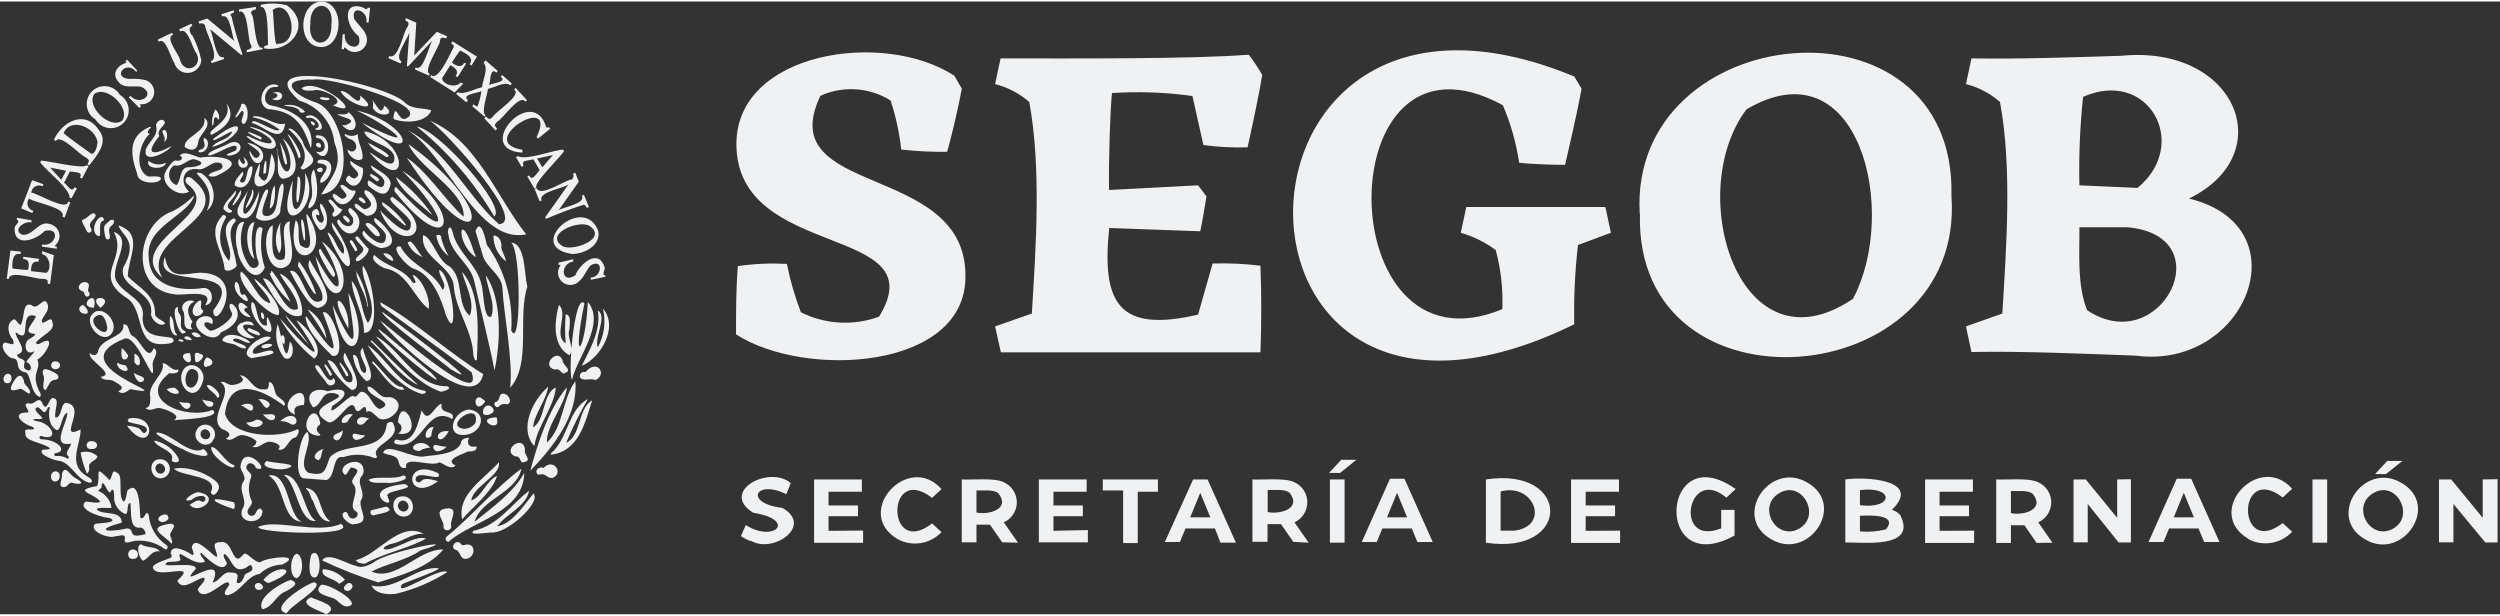 <?xml version="1.0" encoding="UTF-8"?> <svg xmlns="http://www.w3.org/2000/svg" xmlns:xlink="http://www.w3.org/1999/xlink" width="203px" height="50px" viewBox="0 0 204 50" version="1.1"><rect x="0" y="0" width="204" height="50" fill="#333333" stroke="none"/><g id="surface1"><path style=" stroke:none;fill-rule:nonzero;fill:rgb(94.118%,94.51%,95.294%);fill-opacity:1;" d="M 60.09 11.629 C 60.09 4.102 72.09 2.281 77.879 6.059 L 78.48 7.109 C 78.211 8.641 77.551 11.422 77.281 12.262 C 76.031 12.281 74.781 12.219 73.539 12.078 C 73.391 10.719 73.102 9.379 72.672 8.078 C 70.949 7 68.801 6.855 66.949 7.691 C 62.949 16.012 78.789 13.07 78.781 22.371 C 78.879 30.039 65.711 30.809 60.059 27.16 C 60.059 25.27 60.059 23.422 60.211 21.59 C 61.535 21.398 62.875 21.34 64.211 21.41 C 64.477 22.758 64.859 24.078 65.352 25.359 C 67.336 26.352 69.645 26.48 71.73 25.719 C 76.43 18.078 60.102 21.199 60.09 11.629 Z M 84.199 25.461 C 84.531 20 84.98 13.602 83.988 8.199 C 83.188 7.5 82.23 7 81.199 6.738 L 81.648 4.641 C 87.191 4.641 97.211 4.711 101.898 4.34 C 102.305 4.867 102.672 5.422 103 6 C 102.73 7.672 102.07 10.699 101.801 11.898 C 100.598 11.938 99.395 11.875 98.199 11.711 L 97.301 7.711 C 95.129 7.406 92.93 7.328 90.738 7.469 C 90.602 8.66 90.449 12.949 90.5 15.379 L 97.762 15 L 98.449 15.898 C 98.301 16.801 98.121 17.898 97.941 18.75 L 90.512 18.48 C 89.879 24.621 91.281 27.059 97.762 25.551 L 98.949 21.379 C 100.254 21.34 101.555 21.398 102.852 21.559 C 102.941 23.84 102.941 26.238 102.852 28.629 L 81.672 28.629 L 81.199 26.512 Z M 122.629 8.461 C 108.301 0.641 108.398 31 122.59 25.102 C 122.656 23.477 122.473 21.852 122.051 20.281 C 121.191 19.645 120.227 19.168 119.199 18.871 L 119.648 16.77 L 131 16.77 L 131.449 18.871 L 128.762 19.871 C 128.516 22.016 128.414 24.18 128.461 26.34 C 97.68 41.398 98.051 -6.488 128.461 6.121 L 129.059 7.121 C 128.73 8.922 127.98 12.191 127.711 13.328 C 126.809 13.328 124.77 13.27 123.961 13.148 C 123.723 11.551 123.285 9.988 122.648 8.5 Z M 133.801 17.301 C 132.898 1.43 159.648 -1.219 159.238 15.859 C 160.41 32 133.371 34.219 133.82 17.34 Z M 151.199 24.262 C 154.988 17.18 151.73 3.371 142.512 8.801 C 137.359 15.66 141.969 30.512 151.199 24.262 Z M 163.391 25.461 C 163.719 20 164.199 13.602 163.199 8.199 C 162.402 7.5 161.449 6.996 160.422 6.738 L 160.871 4.641 C 164.551 4.711 169.172 4.551 173.09 4.43 C 182.48 3.5 186.09 12.43 178.629 16.078 C 187.98 18.371 183.262 30.078 174.289 28.898 C 170.289 28.75 164.898 28.512 160.871 28.602 L 160.422 26.512 Z M 169.68 15 L 174.422 15.211 C 178.75 11.66 175.328 5.41 169.98 7.781 C 169.727 10.18 169.625 12.59 169.68 15 Z M 170.309 25.191 C 176.309 29.191 181.422 19.121 173.609 18.422 L 169.68 18.422 C 169.699 20.648 169.48 23.09 170.309 25.191 Z M 43.012 23.191 C 42.77 22.191 42.879 19.75 41.719 19.68 C 42.551 20.41 42.5 28.539 41.719 26.84 C 41.887 24.344 41.18 21.871 39.719 19.84 C 39.621 19.41 39.238 17.578 38.801 18.73 L 39.422 20.809 C 39.801 21.809 40.969 22.328 41 23.441 C 41.102 25.488 41.879 29.23 41.629 31.52 C 43.391 29.52 42.199 25.801 43.039 23.238 M 40.922 20 C 40.922 19.59 40.75 19.102 40.27 19.09 C 40.246 19.91 40.621 20.691 41.27 21.191 C 41.27 20.84 40.91 20.359 40.898 20.012 M 38.32 25.621 C 37.219 24.738 37.879 22.57 36.691 21.621 C 35.691 21.16 35.309 19.289 34.531 19.059 C 34.219 20.93 37.031 21.559 37.039 23.391 C 37.262 25.309 38.57 26.93 38.629 28.879 C 38.719 29.238 38.781 29.328 38.91 29.262 C 39 27.031 39.25 23.77 37.699 22.059 C 37.98 23.148 38.781 24.531 38.34 25.609 Z M 36.031 19.23 C 36 19.145 35.934 19.082 35.848 19.055 C 35.762 19.031 35.668 19.051 35.602 19.109 C 35.711 19.77 36.07 20.363 36.602 20.77 C 36.332 20.285 36.125 19.773 35.98 19.238 M 39.98 25.738 C 39.441 25.738 39.449 23.461 39.289 23.109 C 38.941 21.449 37.289 20.461 36.93 18.801 C 36.738 18.039 36.441 18.641 36.59 19.02 C 36.77 20.578 38.352 21.359 38.691 22.789 C 39.211 25.102 39.941 27.961 40.352 30.102 C 40.84 27.852 41 24.352 39.648 22.34 C 39.738 23.398 40.488 24.699 40.078 25.719 Z M 38.699 20.512 C 37.512 16.672 37.07 19.629 38.801 20.859 C 38.816 20.734 38.781 20.605 38.699 20.512 M 36.379 25.59 C 37.488 28.219 36.941 22.328 35.852 21.898 C 35.738 22.371 36.59 23.141 36.109 23.531 C 35.41 21.988 33.469 21.531 32.672 19.98 C 31.672 19.922 33.219 21.648 33.75 21.801 C 35.27 22.27 36.07 24.422 36.379 25.59 M 33.469 19.59 C 33.391 19.59 33.316 19.621 33.262 19.68 C 33.492 20.227 33.941 20.648 34.5 20.852 C 34.141 20.52 33.891 19.852 33.5 19.59 M 31.5 21.789 C 33.25 22.148 33.73 24.102 34.961 25.078 C 35.191 24.43 34.449 22.539 33.672 22.301 C 33.672 22.461 34.199 23.109 33.672 22.941 C 32.969 21.75 31.5 21.66 30.551 20.68 C 30.121 21.07 31.09 21.68 31.469 21.789 M 39.41 30.391 C 36.469 28.551 34.031 26.23 31.039 24.539 C 31.023 24.715 31.113 24.883 31.27 24.961 L 38.48 30.25 C 39.602 33.531 31.762 26.48 31.012 26.039 C 32.012 27.43 38.711 33.922 39.441 30.359 M 36.77 30 C 40.5 32.211 31.199 25.309 31.199 25.328 C 30.98 25.672 36.621 29.809 36.77 30 Z M 35.199 30.309 C 35.07 30.25 31.031 26.711 30.871 26.738 C 30.91 27.328 37.352 32.551 35.199 30.309 Z M 31.961 21.148 C 32.008 21.156 32.055 21.156 32.102 21.148 C 32.035 20.758 31.664 20.492 31.27 20.559 C 31.43 20.824 31.672 21.027 31.961 21.141 M 35.961 31.84 C 36.219 31.84 37.02 31.539 36.449 31.391 C 33.91 31.441 32.641 28.289 30.66 27.32 C 32.16 28.949 33.91 31.129 35.961 31.84 M 30.301 27.781 C 31.449 28.852 32.512 30.48 34.02 31.25 L 34.078 31.25 C 32.801 30.121 31.57 28.84 30.359 27.68 L 30.27 27.68 C 30.254 27.719 30.254 27.762 30.27 27.801 M 34.469 32 C 34.719 32.051 34.898 31.789 34.57 31.75 C 32.57 31.391 31.57 29.102 29.988 28.039 C 30.75 29.262 32.641 31.559 34.469 32.039 M 32.879 31.711 C 33.07 31.711 32.879 31.441 32.75 31.441 C 32.129 31.441 31.141 30.012 30.422 29.34 C 30.422 29.391 30.32 29.469 30.422 29.539 C 30.941 30 31.949 31.789 32.879 31.68 Z M 14.199 13.371 C 14.879 13.512 15.141 12.98 15.77 12.859 C 17.059 13.141 16.191 13.531 15.398 13.52 C 14.609 13.512 14.828 14.59 14.398 14.98 C 14.078 14.863 13.848 14.578 13.805 14.238 C 13.766 13.895 13.918 13.562 14.199 13.371 M 13.539 13.84 C 12.922 14.84 14.539 16.078 15.43 15.512 C 14.578 14.762 14.961 13.422 16.25 13.699 C 16.91 13.699 17.379 12.871 18.078 13.23 C 18.5 13.922 17.141 13.738 17.02 14.23 C 17.227 14.305 17.453 14.305 17.66 14.23 C 20.422 12.961 17.988 12.5 16.352 12.73 C 15.891 12.66 15.059 12.109 14.672 12.57 C 15.09 12.809 14.672 13.07 14.391 12.98 C 14.109 12.891 13.75 13.512 13.539 13.82 M 15.09 11.879 C 15.59 12.23 16.09 12.18 16.172 11.488 C 16.25 10.801 17.449 10.121 16.672 9.488 C 16.941 10.711 14.871 11.031 15.09 11.93 M 16.641 11.121 C 16.5 11.488 17.051 11.859 16.281 12.121 C 16.121 12.172 16.211 12.328 16.352 12.309 C 16.961 12.309 17.23 11.309 16.641 11.121 M 17.309 10.121 C 17.551 10.059 17.309 9.488 17.641 9.43 C 18.051 10.051 17.93 8.98 17.559 8.82 C 17.355 9.223 17.27 9.672 17.309 10.121 M 17.262 10.879 C 18.809 10.09 19.16 9.219 18.461 8.289 C 19.148 9.789 16.641 10.512 17.262 10.879 M 18.73 10.941 C 18.328 11.352 17.609 11.391 17.309 11.871 C 19.719 11.238 20.469 8.871 17.461 11.16 C 16.922 11.879 19.73 9.879 18.73 10.941 M 17.09 12.559 C 17.578 12.559 19.711 11.102 19.25 12.148 C 19.199 12.211 18 12.578 18.73 12.578 C 20.121 12.41 19.73 11.078 18.68 11.578 C 18.398 11.789 16.551 12.359 17.09 12.578 M 19.32 9.41 C 19.531 9.238 19.73 8.75 19.859 9 C 19.988 9.25 19.48 9.789 19.859 10 C 20.379 9.891 20.32 8.09 19.68 8.371 C 19.77 8.648 18.82 9.789 19.371 9.371 M 20.48 9.898 C 21.48 10.059 23 11.828 23.27 9.961 C 22.371 10.199 21.59 9.238 20.648 9.371 C 20.645 9.395 20.645 9.422 20.648 9.449 C 21.43 9.617 22.16 9.961 22.789 10.449 C 22.551 10.852 20.43 9.262 20.578 9.93 M 19.828 13.238 C 19.75 13.238 19.602 13.012 19.539 12.859 L 19.488 12.859 C 19.129 14 20.969 13.641 19.859 12.66 C 19.93 12.82 20.109 13.25 19.859 13.262 M 20.859 12.75 C 20.699 12.75 20.48 12.359 20.41 12.23 L 20.328 12.23 C 20.91 14.57 22.672 11.969 20.172 11.52 C 20.48 11.84 21.781 12.41 20.898 12.789 M 20.121 11.031 C 22.891 13.359 23.57 10.941 20.43 10.219 C 20.43 10.219 20.43 10.219 20.43 10.281 C 22.75 11.191 22.82 12.281 20.219 10.969 Z M 35.09 9.73 C 36.398 10.602 43.09 18.02 40.711 18.172 C 38.078 15.828 36.469 12.172 33.27 10.5 C 36.531 12.609 39 19.828 42.941 19 C 40.5 15.949 38.941 11.359 35.09 9.73 M 40.328 17.539 C 41.391 16.75 35.75 10.441 34.02 10.211 C 36.547 12.254 38.684 14.738 40.328 17.539 M 37.801 17.539 C 36.199 16.078 35 14 33.199 12.75 C 39.199 22 41.199 17.25 33.328 11.641 C 34.211 13.641 37.871 15.359 37.84 17.52 M 32.84 13.828 C 36.359 17.359 37.27 20.379 32.301 15.121 C 32.176 15.215 32.145 15.387 32.219 15.52 C 36.961 21.43 37.84 17.09 32.852 13.828 Z M 32.309 14.352 C 32.75 15.512 34.23 16.48 35.18 17.352 L 35.238 17.352 C 34.438 16.203 33.461 15.191 32.34 14.352 Z M 32.012 15.949 C 31.262 16.16 33.391 17.379 33.52 18.051 C 33.621 19.75 31.52 17.578 31.02 17.051 C 32.352 20.73 36.359 19.051 32.02 15.93 M 31.27 16.68 C 31.824 17.246 32.414 17.773 33.031 18.27 L 33.109 18.27 L 33.109 18.211 C 32.602 17.473 31.953 16.844 31.199 16.359 C 31.172 16.477 31.199 16.602 31.27 16.699 M 31.129 20.121 C 32.98 19.93 31.391 18.172 30.59 17.648 C 30.27 18.051 31.371 18.559 31.488 19.051 C 31.578 20.441 30.07 19.289 29.699 18.699 C 29.141 19.031 30.641 20.129 31.129 20.121 M 30.672 19.121 C 31.672 19.441 30.039 17.578 29.828 18.191 C 30.07 18.535 30.352 18.848 30.672 19.121 M 30 20.121 L 29.199 19.18 C 28.629 19.121 29.449 19.859 29.531 19.98 C 29.922 20.371 29.238 20.672 29.039 20.98 C 28.91 21.699 30.449 20.398 29.988 20.07 M 28.988 20.371 L 29.059 20.371 L 29.141 20.32 C 29.211 20.199 28.781 19.52 28.68 19.469 C 28.629 19.473 28.578 19.496 28.551 19.539 L 28.551 19.641 Z M 29.09 8.891 C 31.68 10.09 34.879 12.578 29.531 9.891 C 34.5 13.789 33.539 9.871 29.078 8.891 Z M 29.73 10.648 C 30.012 11.648 32.5 11.699 32.148 13.051 C 31.828 13.691 30.48 12.391 30.148 12.309 C 33.309 16.039 33.512 11.512 29.84 10.602 M 31.539 12.699 C 32.27 12.641 30.391 11.699 30.039 11.531 C 30.32 12.078 31.039 12.359 31.539 12.699 M 30.02 15 C 30.57 15.441 31.5 16.23 31.82 15.102 C 32.172 14.32 30.699 13.73 30.27 13.352 C 30.27 14 31.602 14.18 31.328 14.961 C 31.102 15.48 30.398 14.711 30.109 14.609 C 29.98 14.609 29.969 14.879 30.059 14.98 M 30.781 14.672 C 31.289 14.5 30.41 14.16 30.289 14.07 L 30.211 14.121 L 30.211 14.238 L 30.719 14.66 Z M 28.961 16.602 C 28.789 16.84 29.801 17.359 29.891 17.488 C 31.199 17.488 30.891 15.691 29.809 15.379 C 29.352 15.789 31.07 16.539 29.809 16.949 C 29.551 17.031 29.078 16.238 28.93 16.602 M 29.281 16.059 C 29.211 16.211 29.57 16.359 29.641 16.441 C 30.16 16.559 29.441 15.73 29.281 16.059 M 27.629 17.801 C 27.488 17.801 27.5 18.02 27.559 18.121 C 28.691 20.121 30.301 17.898 28.559 16.84 C 28.211 17.02 28.66 17.449 28.789 17.629 C 29.02 18.551 28.031 18.512 27.711 17.828 Z M 28.43 18.02 C 28.879 17.961 27.91 17.102 28.012 17.66 C 28.02 17.699 28.391 18.078 28.422 18.051 Z M 29.648 27.02 C 31.121 27.289 30.48 22.648 29.648 21.609 L 29.59 21.609 C 29.43 22.828 31.02 24.922 30.02 26.23 C 29.449 25.328 29.5 23.719 28.699 22.789 C 28.77 24.211 29.75 25.551 29.699 27.059 M 29.07 21.969 C 29.07 22.969 29.93 23.859 29.961 24.91 L 30.02 24.852 C 29.914 23.816 29.57 22.816 29.012 21.941 Z M 24.461 8.102 C 26.004 8.562 27.121 9.906 27.289 11.512 C 28.012 13.352 27.191 14.172 26.199 15.75 C 29.25 15.359 28.07 9.09 25.84 8.262 C 24.02 7.699 22.469 6.262 25.609 6.371 C 26.871 6.109 35.359 8.512 33.09 9.57 C 32.602 9.738 32.371 8.699 32.199 9.012 C 32.199 9.102 31.988 9.621 32.199 9.621 C 33.148 9.949 34.801 9.879 35.199 8.879 C 34.57 8.66 33.66 8.82 33.07 8.281 C 31.75 6.762 20.07 4.281 24.43 8.102 M 11.199 14.07 C 11.199 14.859 12.898 14.961 13.129 14.488 C 13.199 14.141 12.219 14.328 12.078 14.27 C 10.922 13.73 11.328 11.551 12.23 10.789 C 11.891 10.789 12.141 10.398 12.309 10.301 L 12.309 10.238 C 12.309 10.238 12.211 10.238 12.199 10.238 C 10.422 11 10.648 12.512 11.199 14.07 Z M 13.551 13.172 L 13.5 13.172 C 13.047 13.383 12.508 13.316 12.121 13 C 11.828 13.672 13.34 13.77 13.539 13.199 M 11.891 12.141 C 11.691 13.301 13.68 12.301 14 11.801 C 12.512 12.59 11.73 12.559 13 10.98 C 12.75 10.449 13.391 10.238 13.461 9.852 C 13.25 9.379 12.621 9.852 12.75 10.23 C 12.93 10.988 12.07 11.449 11.879 12.141 M 13.25 10.559 C 13.25 10.852 13.578 11.109 13.379 11.449 C 13.82 11.309 13.641 10.172 13.25 10.559 M 22.102 38.82 C 23.262 39.699 23.02 42.371 24.609 42.441 C 23.461 41.949 23.609 38.441 21.961 38.66 C 21.961 38.66 21.961 38.73 22.102 38.82 M 23.301 38.648 C 23.242 38.641 23.188 38.641 23.129 38.648 C 24.23 39.16 24.34 42.59 25.781 42.379 C 24.781 41.809 24.66 38.789 23.301 38.629 M 25.52 40.699 C 25.809 41.469 26.16 42.512 26.969 42.422 C 25.969 41.801 26.281 39.82 24.969 39.699 L 24.969 39.77 C 25.18 39.879 25.309 40.238 25.469 40.699 M 23.289 38.141 C 24.879 37.691 22.129 37.691 21.781 37.488 C 20.988 38.012 22.711 38.27 23.289 38.141 M 29.648 38.07 C 29.359 36.949 27.281 37.93 28.16 38.629 C 28.43 38.551 28.52 37.91 28.762 38.039 C 29.762 38.25 28.539 38.82 28.762 39.309 C 29.52 40.039 28.219 41.172 29.102 41.648 C 29.379 41.941 28.91 42.328 28.609 42.141 C 28.309 41.949 28.449 41.648 28.148 41.648 C 27.512 41.91 28.602 42.801 28.891 42.648 C 30.34 42.531 29.281 41.559 29.43 40.738 C 29.922 40.078 29.031 39.34 29.5 38.738 C 29.676 38.547 29.723 38.27 29.621 38.031 M 21.398 41.551 C 21.199 41.141 20.941 41.551 20.84 41.781 C 20.762 41.938 20.574 42.012 20.41 41.945 C 20.246 41.879 20.156 41.699 20.211 41.531 C 20.309 41.211 20.73 41 20.48 40.621 C 20.254 40.051 20.254 39.418 20.48 38.852 C 20.648 38.43 19.98 38.328 20.121 37.91 C 20.262 37.488 20.82 37.699 20.879 38.078 C 22.309 38.578 19.879 35.859 19.621 37.941 C 19.621 38.398 20.211 38.762 19.82 39.238 C 19.43 39.93 20.219 40.66 19.82 41.34 C 19.18 42.59 21.422 42.84 21.422 41.551 M 27.82 42.621 C 25.891 43.5 22.469 42.18 21.07 42.879 C 21.012 43.391 29.391 43.699 27.82 42.621 M 22.059 8.789 C 24.352 9.051 24.82 10.449 25.371 11.98 C 25.781 10 23.922 8.82 22.199 8.5 C 21.199 8.371 21.629 6.871 22.5 6.98 C 22.719 6.98 22.801 6.828 22.59 6.809 C 21.449 6.422 20.719 8.578 22.02 8.809 M 22.238 7.461 C 22.84 7.461 22.711 7.898 22.18 7.949 C 23.18 8.43 23.398 7.102 22.27 7.449 M 24.43 9 C 24.57 9.098 24.758 9.098 24.898 9 C 24.469 8.531 23.82 8.332 23.199 8.48 C 23.039 8.559 24.281 8.48 24.461 8.969 M 24.73 11.461 C 24.52 11.078 23.891 10.199 23.52 10.398 C 24.469 11.18 25.398 12.52 24.52 13.57 C 24.574 13.672 24.688 13.723 24.801 13.699 C 26.391 12.82 25.039 12.59 24.711 11.461 M 22.559 12 C 22.879 12.699 22.352 14.238 23.078 14.469 C 24.91 14.238 23.969 11.941 23.078 11.16 C 24.531 13.762 23.078 15.25 22.621 12.031 Z M 23.43 13.25 C 23.367 12.582 23.137 11.945 22.762 11.391 C 23.02 11.719 23.129 13.641 23.43 13.25 M 24.371 12.781 C 25 12.781 23.52 10.609 23.48 10.879 C 23.859 11.469 24.16 12.109 24.371 12.781 M 21.102 14.238 C 21.102 14.141 21.289 13.238 21.172 13.238 C 19.531 16.539 23.43 14.91 22.172 12.422 C 21.961 12.75 22.02 15.57 21.172 14.281 M 21.719 13.898 C 21.84 12.398 21.5 12.988 21.488 14.031 C 21.539 14.055 21.594 14.051 21.641 14.027 C 21.684 14 21.715 13.953 21.719 13.898 M 21.199 11.238 C 21.359 11.352 21.398 11.078 21.262 11.039 C 19.852 10.379 19.93 10.641 21.199 11.238 M 19.141 15 C 20.141 15.672 20.641 14.219 20.602 13.469 C 19.988 13.281 20.289 15.141 19.602 14.711 C 19.52 14.461 20.039 14.121 19.789 13.898 C 19.578 14.141 19.039 14.672 19.172 15 M 16.391 14 C 15.16 13.77 17.91 14.84 16.871 17.078 C 17.871 16.328 17.441 14.559 16.391 14 M 7.078 18.68 C 7.141 19.039 7.602 18.809 7.441 18.539 C 7.078 17.969 7.762 17.871 7.809 17.422 C 7.578 16.988 7.148 17.711 6.809 17.781 C 6.469 17.852 7.012 18.43 7.031 18.68 M 7.828 19.02 C 8.57 19.609 7.762 17.969 8.5 17.852 C 8.34 17.031 7.289 18.32 7.828 19.02 M 8.488 18.59 C 8.539 18.789 8.539 19.68 8.949 19.34 C 9.051 19.02 8.73 18.66 9.039 18.34 C 9.301 18.211 9.488 17.719 9.039 17.82 C 8.84 18.031 8.398 18.219 8.512 18.578 M 15.512 14.359 C 15.18 14.172 15.012 14.672 15.25 14.859 C 18.59 17.32 9.898 19.641 13.25 22.559 C 11.25 19.141 19.859 17.648 15.551 14.359 M 16.352 22.129 C 15.031 22.191 13.789 22.801 13.461 20.84 C 12.25 23.77 20.531 21.16 17.398 25.211 C 17.461 27.211 20.398 22.211 16.352 22.129 M 14.031 17.129 C 11.031 18.238 10.59 23.52 14.25 23.891 C 14.781 24.051 17.68 23.359 16.738 24.77 C 17.559 24.77 17.43 23.281 16.57 23.379 C 14.672 23.672 12.211 23.27 12.141 20.922 C 11.809 18.352 15.23 17.57 15.859 15.859 L 15.809 15.859 C 15.281 16.375 14.684 16.809 14.031 17.148 M 10.059 21.68 C 9.629 23.449 12.641 23.57 12.32 25.531 C 12.371 26 13.078 26.641 13.488 26.262 C 13.211 25.941 12.609 25.84 12.648 25.43 C 12.648 23.898 11.309 23.34 10.43 22.43 C 10.43 20.949 11.809 18.961 9.66 18.27 C 9.98 19.172 11.32 19.5 10.059 21.711 M 10.41 24.238 C 11.859 25.289 10.941 28.238 13.48 27.941 C 13.762 27.941 14.48 27.84 14.02 27.441 C 13.02 27.25 11.691 27.441 11.629 25.852 C 11.941 24.34 10.23 23.969 9.57 22.93 C 8.73 21.781 11.051 19.422 9.281 18.801 C 10.5 21.039 7.371 22.301 10.41 24.238 M 14.82 27.762 C 14.891 27.762 15 27.762 14.969 27.66 C 14.66 27.449 14.32 27.66 14.82 27.762 M 15.66 27.59 C 15.238 26.98 14.551 27.59 15.59 27.641 Z M 15.75 27.039 L 15.629 27.039 C 15.684 27.188 15.797 27.301 15.945 27.359 C 16.09 27.414 16.254 27.402 16.391 27.328 C 16.258 27.105 16.008 26.977 15.75 27 M 16.059 25.672 C 16.238 25.672 16.672 25.41 16.559 25.199 C 16.199 25 16.559 24.539 16.371 24.391 C 15.852 24.469 15.371 25.57 16.059 25.68 Z M 14.398 27.219 C 14.426 27.227 14.453 27.227 14.48 27.219 C 14.012 26.809 14.359 26.078 13.898 25.641 C 13.789 26.039 13.828 27.219 14.41 27.262 M 14.949 27.07 C 15.07 27.07 15.27 26.988 15.09 26.898 C 14.461 26.609 14.98 25.898 14.66 25.512 C 14.527 25.355 14.48 25.145 14.539 24.949 C 13.871 24.801 14.539 27.23 14.969 27.102 M 15.77 24.559 C 15.828 24.488 15.828 24.461 15.828 24.461 C 15.32 24.211 14.59 24.75 14.969 25.301 C 15.199 25.789 14.711 26.879 15.711 26.73 C 15.488 26.531 15.59 26.32 15.711 26.121 C 15.328 25.648 15.148 24.969 15.711 24.559 M 18.031 27 C 21.031 25.68 18.031 23.57 18.891 25.359 C 19.289 25.801 17.398 27.059 17.102 26.84 C 16.48 26.469 16.531 25.898 17.309 26.328 C 17.641 25.531 16.25 25.461 16.02 26.16 C 15.789 26.859 17.539 28.031 18.02 27 M 19.16 27.512 C 19.59 27.441 20.09 27.98 20.43 27.828 C 20 27.34 18.512 26.828 18.141 27.59 C 18.09 27.84 19.141 27.941 19.219 28.02 C 19.301 28.102 19.961 28.461 20.078 28.25 L 20.031 28.148 C 19.891 27.922 18.578 27.719 19.16 27.512 M 19.719 26.199 C 18.641 26.789 20.211 27.73 20.789 27.43 C 20.121 27.141 19.121 26.07 20.621 26.43 L 20.699 26.43 C 20.641 26.02 19.98 26.031 19.699 26.27 M 20.301 26.641 C 19.852 26.879 20.922 27.199 21.148 27.262 C 21.441 26.961 20.52 26.762 20.301 26.641 M 20.48 29.121 C 20.77 29.012 22.789 28.84 22.211 28.512 C 21.809 28.301 20.34 29.191 20.672 28.422 C 20.988 27.91 21.809 27.852 22.102 27.422 C 21.531 26.941 19.281 28.672 20.48 29.078 M 21.379 28.078 C 21.172 28.461 22.141 28.262 22.219 28.02 C 22.121 27.859 21.551 27.941 21.379 28.078 M 20.012 25.309 C 19.828 25.109 20.012 24.98 20.219 24.98 C 19.141 23.781 19.219 25.719 20.441 25.762 C 20.5 25.738 20.051 25.34 20.039 25.32 Z M 19.23 22.871 C 18.699 23.871 20.969 25.23 19.961 23.871 C 19.391 24.238 19.73 22.941 19.23 22.871 M 20.762 24.68 C 20.703 24.605 20.629 24.551 20.539 24.52 C 20.121 26.039 23.078 28.422 21.859 25.77 C 21.66 25.82 21.859 26.34 21.75 26.449 C 20.969 26.449 21.031 25.199 20.75 24.672 M 23.199 29.09 C 23.961 29.461 24.07 28.09 23.648 27.75 C 23.309 30.422 22.93 26.75 22.648 26.34 C 22.383 27.293 22.59 28.312 23.199 29.09 Z M 23.199 28 C 23.441 26.719 22.449 27.27 23.199 28 M 21.5 25.922 C 21.66 25.801 21.5 25.422 21.371 25.359 L 21.289 25.43 C 21.289 25.602 21.289 25.859 21.5 25.922 M 25.121 9.328 C 24.91 9.328 24.891 9.48 25.121 9.512 C 25.578 9.301 26.469 10.238 25.73 10.371 L 25.73 10.449 C 26.93 10.738 25.852 8.988 25.078 9.328 M 25.609 10.121 C 25.969 9.93 25.059 9.512 25.449 10.02 C 25.488 10.07 25.547 10.105 25.609 10.121 M 25.859 10.922 C 25.73 10.922 25.73 11.09 25.859 11.141 C 26.66 11.141 26.781 12.52 25.789 12.25 C 26.879 13.578 27.289 10.809 25.879 10.922 M 26.09 11.922 C 26.289 11.922 26.148 11.551 26.09 11.57 C 25.699 11.41 25.66 11.891 26.09 11.922 M 26.191 14.809 C 27.039 14.539 27.531 12.871 26.25 12.91 C 26.09 12.859 25.781 13.012 25.961 13.191 C 27.59 13.34 25.781 14.398 26.191 14.809 M 26 13.898 C 26.41 14.051 26.41 13.539 26.172 13.559 C 25.93 13.578 25.699 13.77 26 13.898 M 27.199 8.461 L 27.121 8.461 C 30.121 9.691 26.051 6.07 24.629 7.059 C 24.711 7.34 25.281 7.27 25.559 7.262 C 26.199 7 28.352 8.078 27.199 8.461 M 26.461 7.801 C 26.34 7.801 26.16 7.801 26.09 7.859 C 26.09 8.09 27.199 8.141 26.801 7.859 C 26.688 7.836 26.57 7.836 26.461 7.859 M 29.199 8.102 C 28.699 7.941 28.391 7.289 27.789 7.301 C 28.25 8.43 31.422 9.301 29.352 7.648 C 29.441 7.801 29.43 8.102 29.199 8.102 M 30.551 37.262 C 30.637 37.258 30.719 37.23 30.789 37.18 C 30.07 36.18 32.789 35.789 32.109 34.5 C 32.109 34.219 31.621 34.281 31.559 34.5 C 31.309 36.949 28.031 35.871 26.91 37.211 C 26.5 38.328 26.512 38.75 25.172 38.461 C 24.172 37.801 25.57 36.07 25.102 35.129 C 24.488 35.281 23.91 38.48 24.691 38.898 L 26.629 39.051 C 27.43 38.809 27.07 36.961 28.012 37.18 C 28.836 36.898 29.738 36.922 30.551 37.25 M 29.551 33.922 C 29.102 33.922 28.969 34.461 29.359 34.531 C 29.75 34.602 29.82 34.129 30.129 34.051 C 29.949 33.969 29.75 33.922 29.551 33.922 M 29.121 35.77 C 29.387 35.734 29.629 35.609 29.809 35.41 C 29.527 35.391 29.242 35.34 28.969 35.262 C 28.578 35.262 28.809 35.84 29.121 35.77 M 28.34 34.32 C 28.445 34.086 28.605 33.879 28.801 33.711 C 28.059 33.41 27.41 34.711 28.34 34.32 M 25.969 37.422 C 26.301 37.32 26.16 36.77 26.398 36.539 C 25.961 36.539 25.289 37.23 25.969 37.422 M 34.199 36.691 C 34.469 36.516 34.781 36.418 35.102 36.41 C 34.391 35.461 32.941 36.539 34.199 36.691 M 35.199 35.449 C 35.207 35.195 35.27 34.941 35.379 34.711 C 34.59 34.711 34.512 36.07 35.199 35.449 M 36.621 35.059 C 35.129 34.91 35.762 36.641 36.621 35.059 M 35.73 36.699 C 36.004 36.668 36.258 36.535 36.441 36.328 C 36.145 36.316 35.852 36.266 35.57 36.18 C 35.16 36.18 35.398 36.762 35.73 36.699 M 27.199 35.609 C 27.551 36.191 28.02 35.379 27.961 34.98 C 27.77 35.25 27.18 35.238 27.199 35.609 M 23.66 33.809 C 23.359 33.871 23.082 34.02 22.871 34.238 C 23.188 34.238 23.5 34.328 23.77 34.5 C 24.301 34.699 24.41 33.781 23.66 33.809 M 21.77 33.172 C 22.441 32.852 21.52 32.301 21.078 32.48 C 21.391 32.629 21.449 33.078 21.77 33.172 M 20.66 33.172 C 20.66 32.719 19.93 32.762 19.66 32.988 C 19.988 32.988 20.531 33.738 20.66 33.172 M 20.949 34.109 C 20.691 34.273 20.395 34.359 20.09 34.359 C 20.711 35.262 22.18 34.27 20.949 34.109 M 21.949 34.109 C 22.141 34.219 22.449 34.172 22.449 33.898 C 22.379 33.469 21.77 33.82 21.449 33.648 C 21.566 33.84 21.734 34 21.93 34.109 M 16.891 33 C 17.07 33.129 17.41 33.102 17.41 32.82 C 17.41 32.539 16.719 32.629 16.488 32.461 C 16.582 32.668 16.719 32.852 16.891 33 M 15.039 33.172 C 15.379 33.441 15.809 32.871 15.34 32.738 C 15.098 32.758 14.852 32.73 14.621 32.66 C 14.719 32.859 14.859 33.035 15.039 33.172 M 14.262 31.52 C 14.035 31.5 13.805 31.543 13.602 31.641 C 14.07 32.211 15.121 32.109 14.262 31.52 M 10.961 29.422 C 11.5 30.238 11.648 28.91 10.961 28.738 C 10.98 28.965 10.98 29.195 10.961 29.422 M 10.371 28.762 C 10.262 28.57 10.109 28.406 9.93 28.281 C 9.93 28.512 9.871 28.75 9.93 28.98 C 10.039 29.441 10.609 29.141 10.398 28.762 M 10.25 29.691 C 10.008 29.668 9.77 29.594 9.559 29.469 C 9.48 30.172 10.871 30.469 10.25 29.691 M 11.25 30.961 C 11.41 31.121 11.75 31.07 11.75 30.809 C 11.75 30.551 11.141 30.531 10.922 30.281 C 10.961 30.535 11.074 30.773 11.25 30.961 M 24.789 32.961 C 25.27 30.609 22.219 32.961 24.078 33.719 C 23.898 33.121 24.141 33 24.762 32.91 Z M 25.961 35.43 C 26.051 35.43 26.148 35.43 26.141 35.34 C 25.738 35.031 25.762 34.75 26.141 34.488 C 25.801 32.121 23.859 35.238 25.961 35.43 M 32.48 35.25 C 34.879 35.68 32.68 31.691 32.48 34.359 C 32.652 34.441 32.766 34.613 32.766 34.805 C 32.766 34.996 32.652 35.172 32.48 35.25 M 30.852 33.969 C 31.52 34.488 32.98 33.34 32.391 32.602 C 32.211 32.367 31.922 32.25 31.629 32.289 C 30.891 32.379 30.629 31.422 30 31.422 C 29.84 32.289 32.461 32.68 31 33.25 C 30.391 33.121 30.16 31.828 29.48 31.84 C 29.219 31.93 29.109 32.43 28.801 32.172 C 28.398 32.172 26.629 34.172 27.129 32.988 C 28.539 32.18 28.461 31.34 26.738 31.801 C 25.59 31.391 24.738 32.141 25.559 33.121 C 26.359 32.898 26.141 31.789 27.27 31.961 C 28.961 32.391 24.48 32.961 26.66 34.25 C 27.379 34.891 28.66 32 28.988 33.25 C 29.32 33.922 29.84 32.391 29.898 33.512 C 30.199 33.211 30.602 33.781 30.82 33.922 Z M 25.852 29.672 C 25.309 29.672 26.641 30.98 26.629 31.102 C 26.941 31.609 27.629 31.148 27.219 30.73 C 26.738 31.441 26.219 29.672 25.852 29.672 M 28.648 31.719 C 29.891 31.641 28.379 29.25 28.141 28.648 C 27.641 29.449 29.031 30.191 28.719 31.012 C 27.852 31.461 27.629 29.18 26.719 29.281 C 27.18 30.242 27.867 31.078 28.719 31.719 M 27.719 29.469 L 27.719 29.57 L 28.262 30.57 C 28.77 30.66 27.852 29.57 27.789 29.488 Z M 26.922 30.539 C 27.391 30.539 26.621 29.762 26.59 29.621 L 26.48 29.621 L 26.48 29.719 Z M 29.922 30.969 C 30.852 30.859 29.648 28.922 29.621 28.262 C 28.949 28.738 30.199 29.82 29.801 30.309 C 29.16 30.309 29.441 28.77 28.801 28.84 C 28.879 29.66 29.262 30.422 29.879 30.969 M 28.422 23.77 C 28.719 26.379 29.691 30.211 27.141 24.77 C 28.211 30.559 30.52 27.93 28.422 23.77 M 28.422 26.68 C 28.648 24.461 26.352 22.961 28.422 26.68 M 27.09 28.898 C 28.461 29.27 27.172 25 26.34 25.371 C 28.051 29.82 27.07 28.59 25 25.699 L 24.922 25.75 C 25.109 27 26.199 28 27.09 28.898 M 25.199 25.16 L 25.129 25.16 C 25.688 25.914 26.195 26.707 26.641 27.531 C 26.535 26.566 26.008 25.695 25.199 25.16 Z M 25.609 29.16 C 26.609 28.488 25.031 26.512 24.262 26.051 L 24.199 26.051 C 27.512 30.871 24.398 27.66 22.84 25.84 C 23.547 27.098 24.488 28.211 25.609 29.121 M 23.32 25.551 C 23.129 25.75 25.121 27.93 25.23 28.012 C 24.641 27.172 23.996 26.371 23.309 25.609 Z M 30.469 8.77 C 30.98 9.52 32.469 9.289 31.359 8.5 C 31.09 9.5 30.68 8.281 30.359 8.039 C 30.539 8.27 30.359 8.559 30.469 8.77 M 28.199 10.09 C 28.102 10.09 28 10.09 27.91 10.09 C 28.91 11.148 29.539 9.941 28.449 9.031 C 28.301 9.289 27.871 9.199 27.578 9.199 L 27.531 9.199 C 27.77 9.469 29.449 9.609 28.199 10.09 M 28.469 11.199 C 29.469 11.41 29.07 12.691 28.359 12.078 C 28.359 12.578 29.16 13.199 29.578 12.82 C 29.672 12.18 29.172 11.48 29.199 10.82 C 28.895 11.016 28.504 11.016 28.199 10.82 C 27.941 10.91 28.398 11.109 28.469 11.199 Z M 26.73 18.891 C 28.809 23.84 29.371 21.059 27.078 18.02 C 26.988 18.828 28.328 19.719 28.031 20.59 C 27.48 20.281 27.352 19.262 26.789 18.852 Z M 25.73 20.77 C 27.172 26.859 29.828 22.359 26.25 19.559 C 28.059 22.32 28.32 25.621 25.73 20.77 M 27.199 22.469 C 27.828 22.41 26.199 20.469 26.199 20.219 C 25.512 19.961 26.988 22.41 27.199 22.469 M 26 25 C 27.781 24.5 25.66 22 25.281 21.09 C 24.719 21.988 26.59 23.32 26.281 24.371 C 25 25.23 24.672 21.641 23.66 22 C 23.961 22.559 25.172 25 25.969 25 M 24.391 21.68 C 24.488 21.789 25.531 23.949 25.73 23.859 L 25.789 23.859 C 25.477 22.895 25 21.992 24.379 21.191 C 24.379 21.371 24.25 21.559 24.379 21.711 M 24.621 25.57 C 24.879 24.629 23.738 22.398 22.828 22.219 C 23.301 23.121 24.32 24.059 24.309 25.09 C 23.141 25.621 22.488 22.52 21.461 22.602 C 22.051 23.602 23.262 26.141 24.621 25.602 M 22.012 22.199 C 22.375 23.102 22.961 23.898 23.711 24.52 C 23.312 23.621 22.805 22.777 22.199 22 L 22.121 22 C 22.105 22.047 22.105 22.094 22.121 22.141 M 22.73 25.551 C 23.109 24.93 21.391 22.969 20.73 22.609 C 21.051 23.289 21.922 23.898 22.059 24.609 C 21.059 24.469 20.52 22.609 19.672 22.031 C 19.199 22.91 21.77 25.531 22.66 25.59 Z M 25.328 16.309 C 25.18 16.41 25.129 16.91 25.191 16.891 C 26.191 16.551 25.891 14.379 25.609 13.699 C 25.039 14.398 25.809 15.641 25.262 16.352 Z M 23.891 14.59 C 22.051 19.789 26.48 16.891 24.891 13.988 C 25.121 16.699 23.488 18.699 23.891 14.59 M 24.352 16.309 C 24.461 15.891 24.691 14.07 24.27 14.309 C 24.352 14.309 23.98 16.859 24.352 16.309 M 21.711 17.5 C 20.941 17.5 21.91 15.801 21.879 15.422 C 21.621 14.84 20.93 17.25 20.879 17.609 C 21.441 18.23 22.879 17.699 22.879 17.051 C 22.82 16.871 23.398 14.879 23.012 14.859 C 22.441 15.398 22.941 17.59 21.68 17.5 M 22.422 15 C 22.078 15.449 22.129 16.32 22 16.891 C 22.488 16.781 22.469 15.43 22.422 15 M 19.578 17.578 C 20.648 18.199 21.16 16.09 21.16 15.469 C 20.16 18.039 19.27 17.91 20.32 15.23 C 20.121 15.891 18.898 17 19.578 17.578 M 20.578 15.48 C 20.5 15.98 20.102 16.43 20.039 16.898 C 20.391 16.609 20.84 15.789 20.629 15.371 C 20.578 15.371 20.551 15.371 20.539 15.461 M 19.648 15.391 C 19.391 15.777 19.16 16.188 18.961 16.609 L 19.078 16.609 C 19.32 16.289 19.801 15.781 19.648 15.379 M 18.238 16.922 C 18.371 17.121 18.73 17.391 18.93 17.141 L 18.93 17.059 C 17.93 16.621 19.461 15.988 19.23 15.43 C 18.961 15.859 18.23 16.43 18.23 16.922 M 18.102 17.531 C 16.82 18.898 18.23 20.371 18.32 21.828 C 18.461 22.16 19.219 21.828 19.32 21.559 C 19.109 20.141 18.371 18.781 19.199 17.969 C 19.238 17.918 19.242 17.848 19.215 17.793 C 19.184 17.734 19.125 17.699 19.059 17.699 C 17.59 18.441 19.211 20.289 18.68 21.16 C 17.844 20.199 17.727 18.809 18.391 17.719 C 18.59 17.488 18.211 17.309 18.078 17.531 M 19.379 20.281 C 19.449 21.281 20.82 23.34 21.609 21.719 C 21.27 20.688 21.207 19.586 21.43 18.52 C 20.672 17.82 20.77 20.59 21.051 21.129 C 21.328 21.672 20.609 21.969 20.328 21.531 C 19.602 20.492 19.449 19.152 19.93 17.98 C 19.109 17.898 19.172 19.68 19.379 20.281 M 20.762 18 C 19.891 18.102 20.059 20.59 20.762 21 C 20.469 20.02 20.469 18.98 20.762 18 M 22.25 18.262 C 21.371 18.66 21.539 21.82 22.969 21.762 C 24.578 21.48 23.398 19.078 23.66 17.941 C 22.66 18.07 23.52 20.25 23.191 21.012 C 21.84 21.559 22.309 19.012 22.25 18.262 M 22.891 18.039 C 22.43 18.801 22.387 19.738 22.77 20.539 C 23.199 20 22.73 18.84 22.891 18.078 Z M 25.012 17.352 C 24.91 17.961 26.012 20.922 24.512 19.898 C 24.199 19.289 24.578 18.238 24.129 17.84 C 23.051 22.422 27.488 20.961 25.059 17.352 Z M 24.891 19.48 C 24.969 17.48 24.211 16.949 24.801 19.48 Z M 26.148 16.48 C 25.988 16.93 26.469 17.371 26.422 17.828 C 26.141 18.609 25.422 17.031 26.031 17.469 C 26.121 17.398 25.969 16.852 25.781 16.941 C 25.02 17.129 25.781 18.262 26.102 18.648 C 27 18.648 26.738 16.871 26.148 16.48 M 26.961 16.148 C 26.371 16.211 27.691 16.879 27.141 17.262 C 27.031 17.941 27.879 17.262 27.93 16.949 C 27.488 16.898 27.34 16.34 26.93 16.148 M 27.93 16.102 C 27.738 16.102 27.09 15.328 27.16 15.922 C 27.762 17 28.57 16.531 29 15.602 C 29 15.41 29.051 15.441 28.871 15.422 C 28.441 15.5 28.07 14.762 27.77 15.02 C 27.77 15.34 28.77 15.891 27.93 16.102 M 28.852 14.422 C 28.691 14.422 28.578 14.27 28.48 14.199 C 28.281 14.281 28.16 14.602 28.281 14.66 C 29.051 15.66 29.77 14.41 29.602 13.59 C 29.238 13.441 28.902 13.246 28.602 13 C 28.391 13.531 29.852 14 28.91 14.449 M 36.91 34.078 C 37.211 33.27 35.828 33.789 36.039 32.82 C 35.43 32.961 34.961 34.59 34.41 33.352 C 34.121 34.352 33.828 36.16 32.41 35.762 C 32.238 35.68 32.102 35.941 32.211 36.07 C 34.43 36.859 34.75 32.789 36.898 34.07 M 38.66 36.32 C 38.23 36.398 38.059 35.922 38.289 35.602 C 37.93 35.602 37.602 35.75 37.629 36 C 37.289 36.922 35.629 37 34.738 37.102 C 33.738 37.398 31.578 35.898 31.262 36.82 C 31.629 37.051 32.379 36.961 32.512 37.512 C 32.641 38.059 32.828 38.121 33.148 38.039 C 32.941 36.969 35.148 38.039 35.859 37.602 C 36.27 37.73 36.73 38.25 37.18 37.871 C 36.18 37.371 37.77 36.949 38.18 36.719 C 38.781 36.719 38.891 36.578 38.898 36.32 L 38.672 36.32 M 38.801 34.379 C 38.586 34.68 38.246 34.859 37.879 34.871 C 36.051 34.648 39.219 32.469 38.801 34.379 M 38.238 33.289 C 36.941 33.48 36.32 35.43 37.852 35.371 C 39.379 35.309 39.852 33.449 38.238 33.289 M 40.559 34.102 C 40.559 33.891 40.441 33.93 40.328 33.941 C 38.75 34.09 40.84 35.219 40.559 34.102 M 40.281 33.32 C 40 32.641 39.281 33.031 39.43 33.641 C 39.621 33.891 40.352 33.641 40.281 33.32 M 39.23 32.32 C 38.469 32.102 38.801 33.801 39.59 32.641 C 39.531 32.488 39.328 32.449 39.23 32.32 M 41.07 32 C 40.602 32 40.91 32.59 40.398 32.691 C 40.219 32.879 40.48 33.191 40.672 33.078 C 40.84 32.871 41.117 32.789 41.371 32.871 C 41.891 32.75 41.48 31.98 41.07 32 M 20.898 36 C 20.898 36.121 20.809 36.23 20.59 36.309 C 21.121 36.559 21.488 35.91 22 35.922 C 22.34 35.922 23.102 36.18 22.699 36.559 C 23.422 36.75 23.469 35.66 24.148 35.559 C 24.289 35.398 24.48 35.059 24.301 34.891 C 22.699 35.719 18.891 35.539 18.359 33.641 C 18.711 30.48 21.43 31.641 23.191 33 C 23.441 32.691 22.801 32.371 22.641 32.199 C 22.309 31.891 22.441 31.059 21.941 31.059 C 21.941 31.301 21.941 31.75 21.559 31.641 C 20.559 31.77 20.359 30.461 19.559 30.512 C 20.219 30.949 19.469 31.238 19 31.289 C 18.531 31.34 18.379 30.91 18 31.07 C 19.23 31.891 16.84 33.91 18.109 34.879 C 18.699 35.102 18.961 35.371 18.441 35.672 C 18.922 35.988 19.25 35.398 19.691 35.379 C 20.129 35.359 20.988 35.762 20.93 35.961 M 17.801 32.328 C 18.211 32.09 17.172 31.102 16.879 31.328 C 16.969 31.711 17.551 31.91 17.73 32.328 Z M 12.262 32.328 C 12.262 32.73 12.262 33.121 11.879 33.172 C 12.262 33.52 12.648 33.121 13.012 33.172 C 13.371 33.219 14.941 33.738 14.18 34.172 C 14.551 34.102 18.23 34.039 17.34 33.32 C 15.25 34.199 11 32.52 13.828 30.32 C 14.109 30.398 14.672 30.32 14.539 30.031 C 13.988 30.199 13.738 29.512 13.262 29.512 C 13.539 30.398 12.02 31.172 12.262 32.301 M 15.262 31.352 C 14.91 30.789 15.34 29.5 16.07 30.172 C 16.43 30.711 15.852 31.941 15.262 31.352 M 16.551 31 C 16.859 30.148 15.801 29.238 15.078 29.898 C 14.078 31.09 15.891 33.148 16.551 31 M 16.891 29.781 C 17.488 29.699 17.469 29.199 16.891 29.039 C 16.66 29.141 16.449 29.879 16.891 29.82 Z M 16.422 28.781 C 15.801 28.488 15.879 28.781 15.922 29.281 C 15.961 29.781 16.922 28.898 16.422 28.781 M 15.422 28.691 C 14.07 28.691 15.988 30.379 15.5 28.691 Z M 10.66 31.641 C 15.148 32.422 4.48 29.719 10.191 27.5 C 11.289 27.23 12.719 31.93 12.461 29.73 C 12.352 29.199 13.102 28.66 12.551 28.281 C 12.059 29.52 11.449 27.5 10.789 27.281 C 10.41 26.98 10.602 26.281 10.059 26.352 C 10.25 27.441 8.18 27.41 7.988 28.602 C 7.84 28.98 7.539 28.871 7.34 28.691 C 7.078 29.27 9.551 30.43 8.219 30.629 C 8.48 31.012 8.961 30.77 9.27 30.969 C 9.578 31.172 10.359 31.488 9.648 31.809 C 10.039 32.129 10.34 31.809 10.648 31.621 M 8.07 25.578 C 8.18 25.578 8.449 25.578 8.609 26.051 C 9.391 28.148 6.539 26.051 8.07 25.578 M 7.398 25.699 C 7.012 26.57 8.48 28.031 9.129 27.059 C 9.781 26.09 8.129 24.43 7.398 25.699 M 8.199 25 C 9.488 24 6.941 23.84 8.199 25 M 7.66 25 C 8.09 23.25 6.141 24.91 7.66 25 M 6.801 24.75 C 6.262 24.891 6.422 25.488 6.969 25.48 C 7.359 25.488 7.109 25 6.801 24.789 Z M 6.66 23.629 C 6.949 23.629 6.84 24.078 7.102 24.078 C 7.359 24.078 7.352 23.801 7.219 23.672 C 7.09 23.539 7.359 23.25 7.199 23 C 6.75 22.621 6.031 23.352 6.699 23.641 M 17.031 35.641 C 16.855 35.766 16.609 35.738 16.469 35.574 C 16.324 35.41 16.332 35.168 16.48 35.012 C 16.871 34.66 17.391 35.289 17.031 35.641 M 17.48 35.641 C 17.656 35.238 17.477 34.773 17.074 34.594 C 16.676 34.418 16.207 34.598 16.031 35 C 15.578 35.922 17.031 36.699 17.441 35.691 M 13.352 38.43 C 12.941 38.77 12.449 38.148 12.809 37.801 C 13.172 37.449 13.711 38.09 13.352 38.43 M 13.051 37.352 C 12.051 37.352 12.172 38.91 13.109 38.91 C 13.539 38.895 13.875 38.531 13.859 38.102 C 13.844 37.668 13.48 37.332 13.051 37.352 M 33.199 41.52 C 32.781 41.871 32.199 41.23 32.609 40.84 C 33.02 40.449 33.609 41.141 33.199 41.52 M 32.852 40.379 C 31.719 40.379 31.941 42.059 32.969 42.031 C 34 42 33.91 40.34 32.852 40.379 M 19.121 37.84 C 18.352 37.621 17.859 36.43 17.262 36.34 C 17 37.012 19.262 38.551 19.121 37.84 M 19.02 40.84 C 16.73 40.301 17.289 40.84 19.02 41.398 C 19.199 41.488 19.211 40.852 19.02 40.84 M 16.27 40.051 C 15.789 39.949 14.57 40.961 15.621 40.672 C 15.852 40.453 16.16 40.336 16.48 40.352 C 16.961 40.352 16.75 41 16.422 40.781 C 16.09 40.559 15.762 40.941 15.48 41.051 C 16.129 41.969 18.129 40.461 16.27 40.051 M 10.512 34.051 C 9.961 34.551 12.199 34.328 11.969 35.051 C 11.66 35.48 11.59 34.949 11.289 34.809 C 10.992 34.691 10.68 34.629 10.359 34.621 C 12.359 37.289 13.109 33.621 10.512 34.02 M 35.738 38.48 C 32.809 37.09 33.07 41.09 35.738 39.148 C 35.379 39.051 34.648 38.781 34.359 39.148 C 34.293 39.223 34.191 39.254 34.094 39.227 C 34 39.199 33.926 39.117 33.91 39.02 C 33.91 38.09 36.141 39.301 35.789 38.531 M 31.602 39.281 C 31.949 39.352 33.691 39.02 32.949 38.66 C 32.07 39.078 30.852 38.66 30.078 39.02 C 30.289 39.422 31.301 39.219 31.602 39.281 M 31.68 40.441 C 31.078 39.871 34.23 39.82 33.012 39.371 C 28.93 39.809 32.461 41.75 31.629 40.461 Z M 31.539 41.211 L 30.301 41.512 C 30.219 41.586 30.199 41.703 30.25 41.801 C 30.301 41.898 30.414 41.945 30.52 41.922 C 30.73 41.82 32.43 41.66 31.52 41.211 M 17.82 39.422 C 17.719 39 15.73 37.801 14.199 38.121 C 14.762 38.781 17.941 38.648 17.199 40.031 C 17.379 40.648 18.039 39.809 17.828 39.441 M 14.57 37.441 C 14.73 37.371 13.949 36.051 12.57 35.828 C 12.75 36.422 14.262 36.641 14.031 37.359 C 13.91 37.621 14.578 37.699 14.609 37.441 M 14.891 36.5 C 15.328 36.898 17.801 37.578 16.609 36.5 C 15.512 37.18 13.922 35.148 12.781 35.172 L 12.781 35.301 C 13.434 35.766 14.125 36.168 14.852 36.512 M 3.441 20.621 C 4.059 20.73 4.25 21.898 3.77 22.141 L 2.531 22 C 2.531 21.551 2.621 21.148 3.121 21.238 L 3.199 21 L 1.898 20.828 L 1.898 21.02 C 2.422 21.02 2.379 21.469 2.301 21.898 C 2.199 21.922 1.02 21.809 1 21.77 C 1 21.281 1 20.449 1.691 20.609 L 1.691 20.41 L 0.852 20.32 L 0.551 22.629 L 0.73 22.629 C 0.73 21.859 3.141 22.73 3.52 22.629 C 3.941 22.68 3.891 22.762 3.898 23.039 L 4.09 23.039 L 4.391 20.699 L 3.441 20.371 Z M 4.07 18.16 C 3.16 17.84 2.672 19.16 1.828 19.031 C 0.961 18.691 1.98 17.859 2.57 18.031 L 2.57 17.852 L 1.371 17.648 L 1.371 17.809 C 1.738 17.941 1.199 18.238 1.191 18.48 C 1.121 20.102 2.949 19.48 3.66 18.711 C 5.02 18.398 4.539 20.059 3.422 19.828 L 3.422 20 L 4.629 20.172 L 4.641 20 C 4.594 20.008 4.547 20.008 4.5 20 L 4.5 19.898 C 4.789 19.656 4.918 19.27 4.828 18.898 C 4.738 18.531 4.449 18.246 4.078 18.16 M 5.551 16.359 C 5.379 17.121 2.949 15.578 2.551 15.602 C 2.566 15.387 2.688 15.195 2.875 15.09 C 3.062 14.988 3.289 14.98 3.48 15.078 L 3.539 14.91 L 2.621 14.578 L 1.73 16.879 L 2.641 17.262 L 2.711 17.078 C 2.504 17.027 2.336 16.875 2.27 16.672 C 2.199 16.469 2.238 16.246 2.371 16.078 C 2.711 16.398 5.48 16.809 5.09 17.551 L 5.27 17.621 L 5.738 16.391 L 5.57 16.32 Z M 5.391 13.809 L 5 14.551 L 4.09 13.551 Z M 7.051 13.359 C 6.82 13.719 3.73 12.949 3.352 12.988 L 3.281 13.121 C 3.672 13.719 5.711 15.27 5.672 15.98 L 5.828 16.07 L 6.27 15.25 L 6.102 15.16 C 5.801 15.621 5.629 15.109 5.23 14.781 L 5.711 13.859 C 5.988 13.949 6.84 13.859 6.52 14.359 L 6.691 14.441 L 7.23 13.441 L 7.07 13.352 Z M 7.941 11.551 C 7.941 11.82 7.738 12.551 7.41 12.398 C 7.309 12.301 5.199 10.852 5.199 10.719 C 5.801 9.371 7.879 10.32 7.969 11.551 M 8.109 10.551 C 7 8.789 5.109 9.738 4.398 11.281 L 4.559 11.391 C 4.91 10.711 6.621 12.641 7.012 12.719 C 7.328 13 7.281 12.93 7.141 13.27 L 7.281 13.379 C 7.859 12.609 8.871 11.52 8.109 10.551 M 9.961 9.73 C 8.961 10.461 6.961 8.531 7.711 7.531 C 8.711 6.809 10.711 8.73 9.961 9.73 M 9.789 7.621 C 9.48 7.094 8.875 6.82 8.273 6.926 C 7.676 7.035 7.203 7.504 7.098 8.105 C 6.988 8.707 7.266 9.309 7.789 9.621 C 8.102 10.145 8.703 10.422 9.305 10.312 C 9.906 10.207 10.375 9.734 10.484 9.137 C 10.59 8.535 10.316 7.93 9.789 7.621 M 11.789 6.398 C 11.398 6.312 11 6.285 10.602 6.32 C 9.07 6.25 10.281 4.691 11.121 5.75 L 11.199 5.641 L 10.371 4.75 L 10.238 4.852 C 10.273 4.895 10.293 4.945 10.301 5 C 9.629 5.18 9.051 5.871 9.66 6.551 C 10.102 7.141 10.91 6.84 11.52 6.961 C 12.789 7.539 11.398 8.57 10.648 7.699 L 10.512 7.82 L 11.359 8.68 L 11.5 8.578 C 11.477 8.535 11.457 8.488 11.441 8.441 L 11.441 8.379 C 11.992 8.453 12.5 8.066 12.574 7.516 C 12.648 6.961 12.262 6.453 11.711 6.379 M 15.621 2.719 C 15.48 2.461 15.34 2.148 15.699 1.969 L 15.621 1.809 L 14.621 2.27 L 14.699 2.441 C 15.301 2.078 15.699 3.738 15.93 4.07 C 16.75 5.172 15.148 6.148 14.691 4.789 C 14.691 4.398 13.391 2.941 14.121 2.719 L 14.039 2.551 L 12.879 3.109 L 12.961 3.281 C 13.531 2.84 13.961 4.719 14.211 4.98 C 14.348 5.512 14.852 5.871 15.398 5.824 C 15.949 5.777 16.383 5.34 16.43 4.789 C 16.273 4.074 16.023 3.387 15.68 2.738 Z M 18.781 1.102 C 18.855 0.988 18.977 0.914 19.109 0.898 L 19.059 0.719 L 18.059 1.039 L 18.121 1.219 C 18.789 0.922 18.922 2.852 19.121 3.219 L 16.922 1.391 L 16.199 1.629 L 16.262 1.809 C 16.426 1.738 16.617 1.789 16.73 1.93 C 16.73 2.461 18.012 4.59 17.219 4.852 L 17.27 5.031 L 18.27 4.699 L 18.27 4.531 C 17.57 4.82 17.391 2.609 17.129 2.238 L 19.672 4.352 L 19.801 4.352 C 19.434 3.309 19.129 2.246 18.879 1.172 M 21.469 3.762 C 20.789 4.059 20.781 1.43 20.578 1.121 C 20.379 0.809 20.52 0.75 20.891 0.629 L 20.891 0.441 L 19.5 0.648 L 19.5 0.84 C 20.25 0.488 20.219 3.148 20.441 3.469 C 20.66 3.789 20.441 3.871 20.129 3.969 L 20.129 4.148 L 21.441 3.891 L 21.441 3.711 Z M 22.629 3.5 C 22.352 3.699 22.32 0.75 22.25 0.691 C 23.762 -0.43 24.648 3.559 22.59 3.449 Z M 23.469 0.328 C 22.754 0.133 22.004 0.113 21.281 0.27 L 21.281 0.461 C 21.961 0.238 21.828 3.16 21.871 3.52 C 21.781 3.59 21.672 3.629 21.559 3.641 L 21.559 3.828 C 23.801 4.199 25.48 1.828 23.43 0.328 M 27.039 1.898 C 27.129 3.898 25.039 3.809 25.328 1.809 C 25.25 -0.191 27.328 -0.102 27.039 1.898 M 26.289 0 C 24.371 0 24.18 3.551 26.09 3.711 C 28 3.871 28.199 0.16 26.289 0 M 30 0.512 C 29.949 0.719 29.781 0.59 29.68 0.512 C 27.84 -0.18 28.199 2.078 29.27 2.828 C 29.68 4.148 27.969 3.828 28.141 2.672 L 27.961 2.672 L 27.879 3.891 L 28.051 3.891 C 28.066 3.84 28.086 3.793 28.109 3.75 L 28.172 3.75 C 28.492 4.152 29.07 4.242 29.5 3.957 C 29.93 3.672 30.074 3.105 29.828 2.648 C 29.629 2.16 29.121 1.84 28.891 1.379 C 28.641 0.172 30.121 0.82 29.891 1.711 L 30.078 1.711 L 30.199 0.512 Z M 35.078 5.91 C 34.441 5.711 35.891 3.621 35.898 3.25 C 35.91 2.879 36.148 2.922 36.41 3.012 L 36.48 2.84 L 35.648 2.469 L 33.801 4.41 L 33.969 1.73 L 33.141 1.359 L 33.059 1.531 C 33.398 1.68 33.379 1.84 33.25 2.078 C 32.91 2.461 32.512 4.789 31.762 4.449 L 31.691 4.621 L 32.691 5.059 L 32.77 4.891 C 32.07 4.531 33.352 2.969 33.41 2.469 L 33.199 5.289 L 33.309 5.289 L 35.309 3.16 C 35.031 3.449 34.551 5.801 33.922 5.371 L 33.852 5.539 L 35.012 6.051 L 35.078 5.879 Z M 37.59 6.602 C 37.219 7.109 36.09 6.781 36.078 6.25 L 36.75 5.191 C 37.121 5.41 37.488 5.66 37.18 6.078 L 37.34 6.172 L 38.039 5.07 L 37.879 5 C 37.629 5.469 37.238 5.238 36.879 5 C 36.879 4.941 37.512 4 37.559 4 C 38 4.238 38.738 4.578 38.32 5.121 L 38.48 5.219 L 38.922 4.5 L 36.922 3.25 L 36.82 3.41 C 37.102 3.648 37.09 3.621 36.898 3.969 C 36.711 4.32 35.719 6.531 35.199 6 L 35.102 6.16 L 37.102 7.422 L 37.801 6.699 Z M 39.59 9.27 C 39.25 8.949 39.809 7.531 39.809 7.129 C 40.289 7.059 41.219 6.461 41.648 6.84 L 41.77 6.699 L 40.98 6 L 40.852 6.141 C 41.441 6.57 40.148 6.672 39.922 6.809 C 40.02 6.551 39.98 5.301 40.5 5.809 L 40.621 5.672 L 39.621 4.801 L 39.461 5 C 39.898 5.488 39.359 6.441 39.34 7 C 38.82 7.07 37.871 7.66 37.34 7.398 L 37.219 7.539 L 38.039 8.219 L 38.199 8.07 C 37.59 7.559 39.012 7.488 39.281 7.309 C 39.227 7.734 39.121 8.148 38.969 8.551 L 38.879 8.551 C 38.797 8.508 38.723 8.457 38.648 8.398 L 38.531 8.539 L 39.531 9.391 L 39.648 9.262 Z M 40.59 9.789 C 40.98 9.648 42.422 7.461 42.871 8.18 L 43 8.051 L 42.078 7.051 L 41.941 7.18 C 42.648 7.648 40.379 9.02 40.23 9.391 C 39.891 9.68 39.961 9.621 39.641 9.391 L 39.512 9.52 L 40.43 10.52 L 40.57 10.391 C 40.34 10.059 40.281 10.141 40.57 9.801 M 42.629 12.309 L 42.629 12.102 C 38.629 11.461 45.629 7.262 43.789 11.051 L 43.898 11.191 L 44.898 10.379 L 44.801 10.25 C 44.73 10.297 44.641 10.297 44.57 10.25 C 43.461 6.621 38.57 12.051 42.57 12.328 M 45.121 12.531 L 44.25 13.531 L 43.828 12.809 Z M 43.762 15.16 C 43.559 14.77 45.859 12.559 46.02 12.219 L 45.949 12.09 C 45.238 12.09 42.84 13.02 42.262 12.609 L 42.102 12.699 L 42.57 13.5 L 42.73 13.41 C 42.5 12.91 43.02 13.031 43.52 12.871 L 44.039 13.762 C 43.82 13.949 43.43 14.762 43.191 14.191 L 43.031 14.281 L 43.621 15.281 L 43.77 15.18 Z M 47.641 16.59 C 47.719 16.59 47.828 16.711 47.891 16.84 L 48.059 16.77 L 47.648 15.77 L 47.48 15.84 C 47.82 16.512 45.941 16.762 45.578 17.039 L 47.23 14.699 L 46.941 13.969 L 46.762 14.039 C 46.84 14.203 46.801 14.398 46.672 14.52 C 46.148 14.52 44.121 16.012 43.801 15.238 L 43.629 15.301 L 44.031 16.301 L 44.199 16.23 C 43.879 15.539 46.031 15.23 46.391 14.922 L 44.488 17.609 L 44.551 17.738 C 45.559 17.301 46.59 16.914 47.641 16.578 M 45.969 20 C 44.32 19.051 47.059 17.84 48.031 18.27 C 49.68 19.27 46.949 20.371 45.969 20 M 46.699 20.602 C 47.699 20.602 49.078 19.879 48.809 18.699 C 47.578 15.59 42.719 20.051 46.699 20.602 M 49.422 22.352 C 49.02 22.352 49.422 21.891 49.328 21.66 C 48.82 20.121 47.328 21.391 46.949 22.34 C 45.801 23.121 45.641 21.398 46.77 21.219 L 46.77 21.031 L 45.578 21.309 L 45.578 21.488 C 45.629 21.484 45.68 21.484 45.73 21.488 L 45.73 21.539 C 45.414 21.969 45.492 22.57 45.906 22.906 C 46.32 23.242 46.922 23.195 47.281 22.801 C 47.691 22.469 47.84 21.879 48.211 21.52 C 49.289 20.93 49.109 22.52 48.211 22.52 L 48.211 22.711 L 49.391 22.461 Z M 24.199 47.059 C 23.57 46.941 23.648 45.281 24.199 45.059 C 24.809 45.172 24.789 46.891 24.199 47.059 M 25.66 47 C 25.039 47 25.281 45.449 25.41 45.121 C 26.211 44.398 26.289 47.051 25.66 47 M 21.199 48 C 20.859 48.102 20.602 47.621 20.961 47.469 C 21.32 47.32 21.75 47.949 21.199 48 M 28.359 48.102 C 27.59 48.031 28.559 46.988 28.77 47.691 C 28.75 47.91 28.578 48.082 28.359 48.102 M 21.941 47.441 C 21.82 47.488 21.578 47.262 21.488 47.199 C 22.609 45.75 24.84 46.301 21.941 47.441 M 27.672 47.531 C 27.34 47.039 26.07 47.031 26.352 46.32 C 27.039 46.355 27.688 46.664 28.148 47.18 C 28.016 47.301 27.871 47.406 27.711 47.488 Z M 26.629 50 C 26.172 49.738 24.172 49.16 25.371 48.621 C 25.91 48.879 27.84 49.34 26.629 50 M 21.398 49.59 C 20.871 48.68 22.91 47.449 23.719 47.191 C 24.559 47.5 23.781 47.852 23.352 48.121 C 22.52 48.391 22.27 49.461 21.398 49.59 Z M 23.398 49.922 C 21.762 49.551 25.078 47.461 25.641 47.391 C 26.641 47.699 23.641 49.301 23.398 49.922 M 28.398 49.352 C 27.871 49.43 27.621 48.84 27.172 48.68 C 26.719 48.52 25.512 48.309 26.172 47.621 C 26.57 47.328 29.691 49.129 28.398 49.352 M 18.789 46.59 C 19.641 46.59 19.352 46.98 19.309 47.41 C 19.551 47.59 19.801 47.281 19.941 46.879 C 19.941 46.59 20.719 46.609 20.578 46.16 C 20.441 45.711 20.141 46.289 19.859 46.281 C 18.988 46.602 18.859 45.34 18.309 45.078 C 18.109 45.262 18.469 45.648 18.52 45.84 C 18.191 46.77 16.82 45.352 16.422 45 L 16.359 45 C 16.289 45.219 16.719 45.539 16.711 45.73 C 15.988 45.98 15.309 45.352 14.711 45.078 C 14.551 45.191 14.711 45.352 14.711 45.469 C 14.891 45.789 13.711 45.68 13.648 45.762 C 12.77 46.34 16.129 45.609 15.969 46.309 C 14.199 48.25 18.531 44.711 17.352 47.41 C 17.852 47.371 18.199 46.512 18.738 46.59 Z M 18.609 48.449 C 17.988 48.449 18.609 47.809 18.711 47.59 C 18.629 46.699 16.711 49.25 16.141 48.02 C 16.141 47.738 16.852 47.328 16.66 47.02 C 16.051 47.02 14.898 48.23 14.469 47.262 C 16.281 45.602 12.75 47.262 12.469 46.191 C 12.469 45.852 13.578 45.559 13.828 45.43 C 13.914 45.422 13.98 45.363 14.004 45.285 C 14.027 45.203 13.996 45.121 13.93 45.07 C 13.93 44.148 15.309 44.879 15.719 45.18 C 15.91 45.059 15.66 44.691 15.648 44.531 C 15.871 43.531 17.07 44.949 17.648 45.32 L 17.719 45.262 C 17.719 44.801 17.102 44.102 18 44.121 C 18.719 43.98 18.852 44.93 19.18 45.32 C 19.512 45.711 19.719 45.18 19.941 45.059 C 20.16 44.941 20.789 45.809 21.25 45.75 C 21.77 45.328 24.84 45.051 23.031 45.949 C 22.348 45.965 21.695 46.234 21.199 46.699 C 20.09 46.879 19.691 48.191 18.559 48.449 M 10.262 43 C 11.18 42.949 10.211 43.922 11.879 43.461 C 11.879 43.129 11.559 42.84 11.352 42.941 C 10.609 42.941 10.719 41.941 10.648 40.941 C 10.301 40.852 10.512 41.809 10.25 41.828 C 9.734 41.629 9.371 41.16 9.309 40.609 C 9.309 40.41 9.359 39.422 9 40.031 C 8.801 40.27 8.41 38.781 8.289 39.512 C 8.359 39.73 8.051 39.789 8.02 39.93 C 8.602 40.164 9.012 40.691 9.102 41.309 C 8.93 41.371 7.949 41.23 7.891 41.43 C 8.301 41.98 9.891 41.43 9.941 42.52 C 7.828 43.09 8.531 43.379 10.262 43.02 M 13.449 44.68 C 12.805 44.195 12.008 43.957 11.199 44 C 10.852 43.949 10.012 44.469 10.199 43.809 C 10.199 43.352 9.691 43.66 9.422 43.629 C 8.871 43.891 7.191 43.191 7.762 42.629 C 7.891 42.559 9.762 42.57 8.988 42.16 C 7.801 42.012 6.301 41.34 6.988 40.801 C 7.148 40.801 8.102 41 8.172 40.801 C 7.68 40.102 5.789 39.922 7.93 39.539 C 8.27 38.539 7.578 37.699 8.93 39.031 C 9.148 39.031 9.102 38.031 9.52 38.449 C 10.121 38.59 9.578 40.262 10.059 40.789 C 10.281 40.84 10.34 40.07 10.391 39.91 C 11.309 39.031 11.391 40.91 11.449 42.109 C 11.781 42.441 11.93 41.289 12.141 41.93 C 12.23 42.914 12.762 43.801 13.578 44.352 C 13.719 44.43 13.711 44.691 13.531 44.711 M 13.199 42.48 C 12.32 42.23 13.77 41.391 13.75 42.199 C 13.633 42.387 13.422 42.492 13.199 42.48 Z M 10.852 45.48 C 10.34 45.551 10.32 44.699 10.852 44.711 C 11.379 44.719 11.41 45.52 10.852 45.48 M 14.012 44.25 C 13.301 43.461 11.84 42.93 13.898 42.609 C 14.648 42.691 13.762 43.25 13.898 43.609 C 14.039 43.969 14.109 44.172 13.98 44.25 Z M 11.699 45.629 C 11.391 45.578 11.031 44.371 11.512 44.289 C 11.949 44.621 12.762 44.43 13.031 44.871 C 12.359 44.781 12.18 45.398 11.699 45.629 M 4.551 36.859 C 4.359 36.859 4.41 37.102 4.551 37.09 C 4.902 37.047 5.258 37.129 5.551 37.328 C 5.59 37.301 5.609 37.254 5.609 37.203 C 5.609 37.156 5.59 37.109 5.551 37.078 C 5.23 36.82 5.77 36.41 5.789 36.078 C 4.078 36.398 5.512 34.359 5.5 33.559 C 5.031 33.68 5.031 34.871 4.672 34.98 C 4.02 34.75 3.891 33.711 4.078 33.102 C 4.039 33.086 3.992 33.086 3.953 33.109 C 3.918 33.129 3.891 33.168 3.879 33.211 C 3.57 33.852 3.48 33.27 3.07 33.102 C 2.512 33.289 3.488 33.859 3.441 34.02 C 3.391 34.18 2.328 33.91 2.898 34.23 C 4.301 34.352 4.898 35.969 3.359 35.449 C 3.172 35.449 3.16 35.719 3.422 35.73 C 4.59 35.719 5.609 36.66 4.551 36.859 Z M 7.398 39.281 C 6.281 39.109 5.91 37.75 4.891 37.488 C 4.48 37.488 3 36.93 3.48 36.57 C 3.59 36.57 4.102 36.57 4.078 36.449 C 3.398 35.93 1.961 35.91 2.078 35.23 C 1.91 34.828 2.371 34.93 2.609 34.922 C 2.852 34.91 2.852 34.77 2.52 34.66 C 1.641 34.359 0.93 33.488 2.309 33.539 C 2.422 33.328 1.73 32.801 2.359 32.781 C 2.789 32.988 3.121 32.172 3.43 32.711 C 3.789 33.641 3.961 32.469 4.262 32.359 C 4.98 32.359 4.41 33.281 4.512 33.941 C 5.129 34.02 4.891 32.461 5.578 32.789 C 7.039 33.25 4.641 35.871 6.578 34.922 C 6.578 36.219 5.48 37.738 7.07 38.73 C 7.262 38.82 7.75 39.129 7.352 39.281 M 7.078 38.488 C 6.852 37.949 6.68 37.387 6.57 36.809 C 7.047 36.645 7.574 36.754 7.941 37.102 C 7.941 37.5 7.121 37.5 7.289 38.102 C 7.289 38.34 7.172 38.512 7.078 38.512 M 7.539 36.512 C 6.941 36.629 6.898 35.859 7.48 35.871 C 8.059 35.879 8.059 36.52 7.539 36.512 M 4.52 39.172 C 4.031 39.172 4.039 38.371 4.52 38.34 C 5 38.309 4.988 39.129 4.52 39.172 M 5.219 39.629 C 4.641 39.629 5.141 38.922 5.051 38.578 C 5.289 37.66 5.75 38.738 6.148 38.879 C 7.148 39.449 6.34 39.41 5.852 39.262 C 5.578 39.262 5.512 39.629 5.219 39.629 M 1.27 27.051 C 1.398 27.719 2.328 28.539 1.398 28.82 C 1.398 29.238 2.211 29.09 1.969 29.59 L 1.969 29.898 C 2.559 30.488 2.75 29.648 2.16 29.422 C 2.16 29.238 2.961 28.52 2.762 28.551 C 2.039 28.969 1.879 27.809 2.371 27.551 C 2.859 27.289 2.871 27.191 2.859 27.121 C 1.691 27.051 2.762 26.262 2.93 25.672 C 1.391 25.141 2.73 28.129 1.301 27 Z M 3.199 32.238 C 2.449 32 2.551 30.16 1.961 30.238 C 1.141 29.969 1.711 29.238 1.102 29.121 C 0.578 29.121 -0.09 28.07 0.379 27.828 C 0.691 27.828 1.289 28.25 1.059 27.602 C 0.629 27.109 0.469 26.172 1.18 25.922 C 1.41 26.09 1.609 26.461 1.68 26.371 C 2.051 25.922 1.762 24.461 2.578 24.77 C 3.07 25.289 3.578 23.961 3.871 24.66 C 4.16 25.359 3.129 25.922 3.48 26.211 C 3.781 26.211 4.219 25.59 4.281 26.211 C 4.531 26.852 3.43 27.211 2.941 27.82 C 2.941 28 3.18 27.98 3.289 27.891 C 4.738 27.051 3.66 28.969 3.051 29.211 C 3.391 30.102 2.461 30.301 3.211 31.809 C 3.32 31.922 3.398 32.23 3.211 32.281 M 4.551 30 C 4.375 30.031 4.207 29.918 4.176 29.746 C 4.141 29.57 4.258 29.402 4.43 29.371 C 5.02 29.301 5.051 29.969 4.551 30 M 0.648 31.148 C 0.102 31.199 0.23 30.379 0.648 30.379 C 1.07 30.379 1.012 31.141 0.648 31.148 M 2.379 32 C 2.078 31.891 1.828 31.551 1.602 31.609 C 1.371 31.672 0.762 31.93 0.91 31.422 C 1.16 30.75 1.801 29.98 1.988 31.141 C 2.07 31.309 2.559 31.719 2.441 31.949 Z M 3.691 31.719 C 3.309 31.469 3.762 30.801 3.512 30.449 C 3.328 29.648 4.141 30.129 4.512 30.32 C 4.879 30.512 4.852 30.859 4.441 30.879 C 4.031 30.898 3.93 31.512 3.699 31.719 M 36.52 43.141 C 36.422 43.16 36.324 43.125 36.258 43.051 C 36.191 42.977 36.172 42.875 36.199 42.781 C 36.199 42.309 35.328 41.5 36.41 41.371 C 37.488 41.238 36.75 42.238 36.801 42.699 C 36.844 42.797 36.836 42.906 36.781 42.996 C 36.723 43.086 36.625 43.141 36.52 43.141 M 42.73 37.621 C 42.34 37.621 42.559 37.078 42.051 37.121 C 40.871 36.641 42.73 35.23 42.84 36.59 C 42.699 36.98 43.5 37.461 42.73 37.59 M 46.051 30.359 C 45.738 30.359 45.68 29.871 45.301 30.039 C 44.051 29.77 45.539 28.148 45.922 29.328 C 45.922 29.719 46.809 30.09 46.051 30.328 M 38.051 45.48 C 37.5 45.531 37.602 44.859 37.199 44.75 C 36.801 44.641 36.988 44.141 37.309 44.109 C 37.629 44.078 37.602 44.441 37.859 44.359 C 38.859 44.031 38.859 45.359 38.051 45.48 M 45.051 38.871 C 44.719 38.93 44.559 38.59 44.27 38.578 C 43.98 38.57 43.969 38.66 43.859 38.578 C 43.578 38.23 44.02 37.91 44.359 38.059 C 45.148 37.211 46.078 38.5 45.051 38.898 M 48.59 30.898 C 48.18 30.672 47.5 31.078 47.309 30.609 C 47.309 30.328 47.52 30.172 47.781 30.238 C 48.691 29.121 49.609 30.398 48.59 30.898 M 30.828 47.391 C 29.273 46.902 27.754 46.305 26.281 45.602 C 26.789 44.871 28.281 45.898 29.07 46.059 C 29.551 46.281 30.07 45.988 30.469 45.789 C 31.469 44.871 38.328 43.578 34.32 44.789 C 33.172 45.602 31.32 45.949 30.32 46.52 C 32.32 47.371 34.121 44.648 36.172 44.719 C 34.898 46.238 32.711 46.828 30.871 47.398 M 32.301 48.34 C 31.238 48.43 30.59 48.211 30.301 47.648 C 32.25 48.16 34.012 46.02 35.801 46.25 C 35.801 46.469 32.898 47.449 32.801 47.559 C 32.07 48.762 35.891 46.09 36.5 46.559 C 35.211 47.379 33.797 47.977 32.309 48.328 M 29.809 45.879 C 29.5 45.879 29.129 45.801 29.039 45.578 C 30.852 45.172 32.602 42.359 34.578 43.441 C 33.629 43.34 32.789 44.148 31.859 44.27 C 30.809 44.672 31.469 44.859 32.09 44.578 C 32.891 44.328 34.02 43.578 34.77 43.82 C 33.441 44.602 31.32 45 29.77 45.879 M 36.66 44.078 C 36.551 44.109 36.434 44.055 36.387 43.957 C 36.336 43.855 36.359 43.73 36.449 43.66 C 38.531 41.988 40.352 39.73 42.551 38.121 C 42.129 40.121 39.262 40.57 38.719 42.461 C 40.039 41.371 41.891 40.102 42.781 38.461 C 42.719 41.672 38.621 42.371 36.66 44.031 M 40.051 43.328 C 39.75 43.328 38.121 43.621 38.66 43.18 C 40.66 42.77 41.801 40.93 43.172 39.93 C 42.949 41.211 41.238 41.859 40.59 42.809 C 41.738 42.672 42.781 41.078 43.531 40.141 C 44.211 40.852 41.34 43.488 40.051 43.328 M 37.711 42.23 C 37.289 40.23 39.488 38.969 40.711 37.602 C 40.922 38.66 38.551 39.602 38.461 40.711 C 39.32 40.43 39.66 39.121 40.551 38.711 C 40.199 40 38.59 41.219 37.699 42.27 M 43.262 38.328 C 43.762 36.441 44.719 33.27 46.262 31.48 C 46.109 32.98 44.551 34.609 44.629 35.988 C 45.98 34.762 45.859 32.43 46.949 30.988 C 47.18 33.801 45.109 36.379 43.281 38.281 M 43.609 36.281 C 42.289 34.898 43.5 32.469 44.73 31.441 C 44.621 32.441 43.559 33.75 43.5 34.738 C 44.5 34.219 44.27 31.922 45.352 31.512 C 45.23 33.059 43.789 34.75 43.609 36.281 M 44.988 36.91 L 44.91 36.91 C 46.371 35.738 46.32 33.309 47.969 32.441 C 47.309 33.59 46.715 34.777 46.199 36 C 47.43 35.48 47.121 33.238 48.32 32.539 C 47.75 34.352 47.23 36.719 44.949 36.98 M 46.449 28.859 C 45.289 28.219 45.09 26.641 45.609 24.762 C 46.41 25.488 45.121 27.23 46.16 27.891 C 46.094 27.098 46.094 26.301 46.16 25.512 C 46.531 25.621 46.539 25.879 46.469 26.75 C 46.199 27.441 46.941 28.281 46.469 28.859 M 46.691 30.859 C 46.301 30.602 46.859 23.68 47.691 24.629 C 46.602 29.84 47.75 28.781 47.969 24.512 C 49.461 26.301 47.051 29.121 46.68 30.859 M 47.461 29.75 C 48.109 28.422 49.07 26.828 48.781 25.219 C 49.609 25.641 48.449 27.48 48.781 28.219 C 49.309 27.254 49.457 26.129 49.199 25.059 C 50.5 26.531 49.039 29.059 47.48 29.73 M 61.379 44.059 C 61.051 43.973 60.738 43.82 60.461 43.621 L 60.859 42.719 C 63.16 44.199 65.078 42.301 61.469 41.719 C 58.68 40 62.77 37.789 64.531 39.301 L 64.16 40.199 C 61.621 38.949 60.68 40.949 63.84 41.32 C 66.371 42.75 63.199 45 61.379 44.059 Z M 70.43 43.172 L 70.43 44.172 L 66.43 44.172 L 66.43 39 L 70.328 39 L 70.328 40 L 67.609 40 L 67.609 41.121 L 70.012 41.121 L 70.012 42 L 67.609 42 L 67.609 43.191 Z M 73.262 43.879 C 69.57 41.719 74.102 36.719 76.828 39.789 L 76.059 40.5 C 72.27 37.602 72.289 45.5 76.059 42.59 L 76.828 43.301 C 75.902 44.27 74.445 44.508 73.262 43.879 Z M 81.781 44.129 L 80.781 42.691 L 79.68 42.691 L 79.68 44.129 L 78.48 44.129 L 78.48 39 C 79.32 39.051 81.148 38.84 81.91 39.23 C 82.555 39.52 82.973 40.16 82.973 40.863 C 82.973 41.57 82.555 42.211 81.91 42.5 L 83.07 44.16 Z M 81.469 40.129 C 81.039 39.781 80.191 39.93 79.68 39.898 L 79.68 41.699 C 80.68 41.91 82.488 41.422 81.469 40.129 Z M 88.77 43.129 L 88.77 44.129 L 84.77 44.129 L 84.77 39 L 88.672 39 L 88.672 40 L 85.961 40 L 85.961 41.121 L 88.359 41.121 L 88.359 42 L 85.961 42 L 85.961 43.191 Z M 91.648 39.898 L 89.988 39.898 L 89.988 39 L 94.488 39 L 94.488 40 L 92.84 40 L 92.84 44.191 L 91.648 44.191 Z M 99.141 43 L 96.738 43 L 96.281 44.102 L 95.051 44.102 L 97.359 39 L 98.539 39 L 100.852 44.16 L 99.59 44.16 Z M 98.762 42.09 L 97.941 40.09 L 97.121 42.09 Z M 105.531 44.09 L 104.531 42.648 L 103.43 42.648 L 103.43 44.09 L 102.199 44.09 L 102.199 39 C 103.039 39.051 104.859 38.84 105.629 39.23 C 106.27 39.523 106.676 40.164 106.676 40.863 C 106.676 41.566 106.27 42.207 105.629 42.5 L 106.789 44.16 Z M 105.23 40.09 C 104.801 39.738 103.949 39.891 103.441 39.859 L 103.441 41.66 C 104.441 41.871 106.25 41.379 105.23 40.09 Z M 109.441 37.398 L 110.68 37.398 L 109.352 38.469 L 108.449 38.469 Z M 108.52 39 L 109.719 39 L 109.719 44.16 L 108.52 44.16 Z M 115.199 43 L 112.801 43 L 112.34 44.102 L 111.121 44.102 L 113.422 38.941 L 114.602 38.941 L 116.91 44.102 L 115.66 44.102 Z M 114.82 42.09 L 114 40.09 L 113.18 42.09 Z M 121.25 39 C 128.25 37.93 128.25 45.238 121.25 44.16 Z M 123.539 43.18 C 126.539 42.84 125.191 39.23 122.449 39.98 L 122.449 43.18 Z M 132.199 43.18 L 132.199 44.18 L 128.199 44.18 L 128.199 39 L 132.109 39 L 132.109 40 L 129.391 40 L 129.391 41.121 L 131.789 41.121 L 131.789 42 L 129.391 42 L 129.391 43.191 Z M 140.449 41.48 L 141.539 41.48 L 141.539 43.578 C 134.879 47.219 135.539 35.48 141.629 39.781 L 140.871 40.488 C 137.672 37.77 136.531 44.57 140.449 42.988 Z M 144.551 43.891 C 141.289 42.07 144.391 37.461 147.449 39.238 C 150.711 41.051 147.609 45.66 144.551 43.891 Z M 146.828 43 C 148.641 41.949 147.039 39 145.18 40.121 C 143.32 41.238 144.969 44.078 146.828 43 Z M 155.07 41.93 C 156.441 44.672 152.07 44.121 150.578 44.141 L 150.578 39 C 152.148 38.762 156.922 39 154.379 41.48 C 154.648 41.551 154.891 41.707 155.07 41.922 Z M 151.77 39.879 L 151.77 41.102 C 154.57 41.449 154.57 39.5 151.77 39.871 Z M 153.879 43.09 C 154.949 41.82 152.52 41.922 151.77 41.969 L 151.77 43.238 C 152.477 43.305 153.191 43.25 153.879 43.078 Z M 161.09 43.18 L 161.09 44.18 L 157.09 44.18 L 157.09 39 L 160.988 39 L 160.988 40 L 158.27 40 L 158.27 41.121 L 160.672 41.121 L 160.672 42 L 158.27 42 L 158.27 43.191 Z M 166.191 44.18 L 165.191 42.738 L 164.09 42.738 L 164.09 44.18 L 162.891 44.18 L 162.891 39 C 163.73 39.051 165.559 38.84 166.32 39.23 C 166.965 39.52 167.383 40.16 167.383 40.863 C 167.383 41.57 166.965 42.211 166.32 42.5 L 167.48 44.16 Z M 165.879 40.18 C 165.449 39.828 164.602 39.98 164.09 39.949 L 164.09 41.75 C 165.09 41.961 166.898 41.469 165.879 40.18 Z M 173.879 38.98 L 173.879 44.141 L 172.879 44.141 L 170.359 41 L 170.359 44.129 L 169.199 44.129 L 169.199 39 L 170.199 39 L 172.762 42.129 L 172.762 39 Z M 179.398 43 L 177 43 L 176.539 44.102 L 175.32 44.102 L 177.621 38.941 L 178.801 38.941 L 181.109 44.102 L 179.859 44.102 Z M 179.02 42.09 L 178.199 40.09 L 177.379 42.09 Z M 183.48 43.852 C 179.781 41.691 184.32 36.691 187.039 39.762 L 186.27 40.469 C 182.48 37.57 182.5 45.469 186.27 42.559 L 187.039 43.27 C 186.121 44.246 184.668 44.492 183.48 43.879 Z M 188.699 39 L 189.898 39 L 189.898 44.16 L 188.699 44.16 Z M 193.031 43.91 C 189.77 42.09 192.859 37.48 195.922 39.262 C 199.18 41.07 196.078 45.68 193.031 43.91 Z M 195.301 43 C 197.109 41.949 195.512 39 193.648 40.121 C 191.789 41.238 193.441 44.078 195.301 43 Z M 194.801 37.488 L 196.039 37.488 L 194.699 38.559 L 193.809 38.559 Z M 203.801 38.98 L 203.801 44.141 L 202.801 44.141 L 200.199 41 L 200.199 44.129 L 199.02 44.129 L 199.02 39 L 200.02 39 L 202.59 42.129 L 202.59 39 Z M 203.801 38.98 "></path></g></svg> 